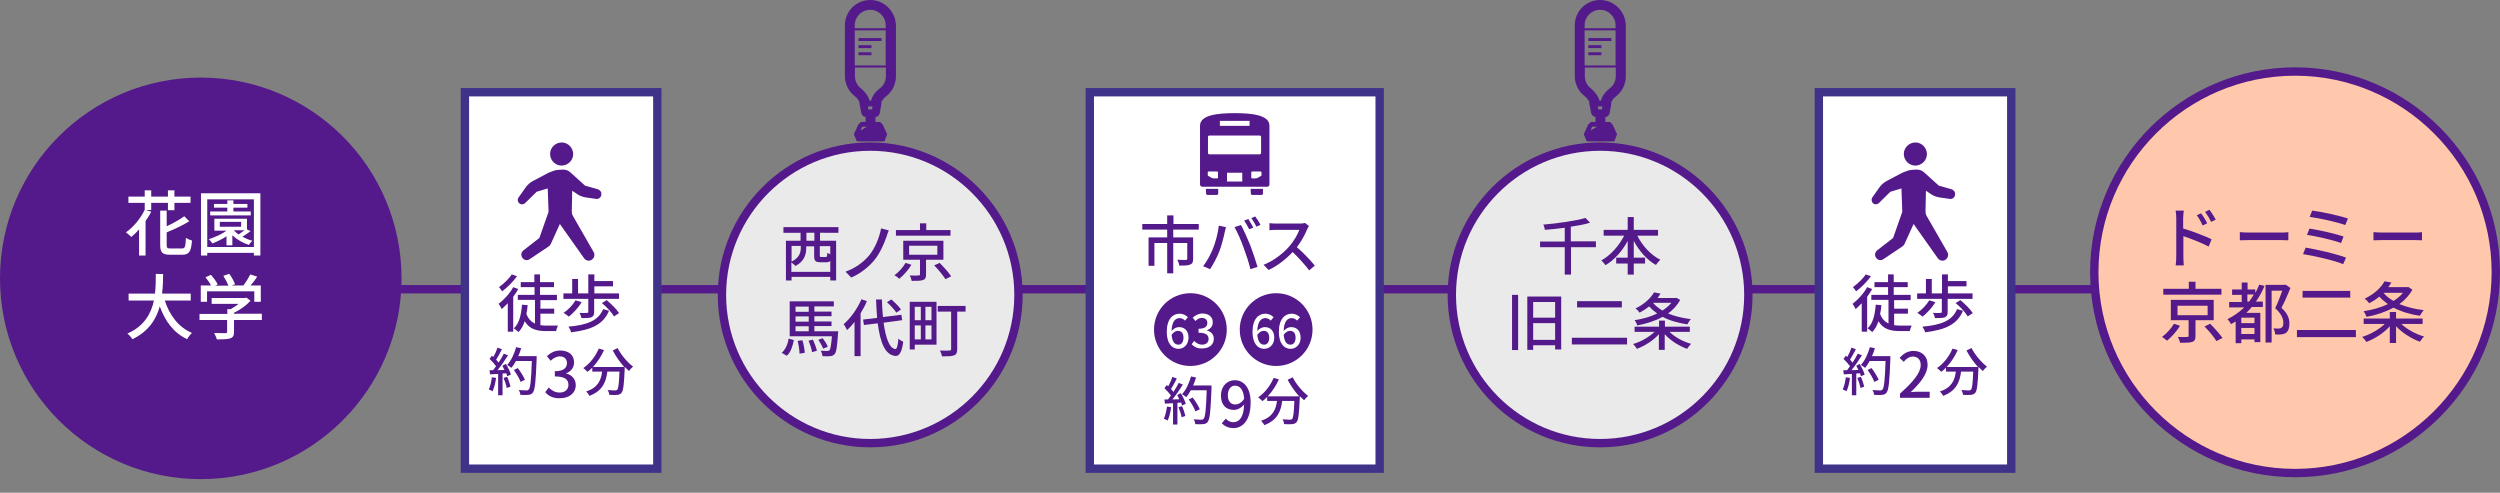 <?xml version="1.0" encoding="utf-8"?>
<!-- Generator: Adobe Illustrator 27.9.0, SVG Export Plug-In . SVG Version: 6.00 Build 0)  -->
<svg version="1.1" id="レイヤー_1" xmlns="http://www.w3.org/2000/svg" xmlns:xlink="http://www.w3.org/1999/xlink" x="0px"
	 y="0px" viewBox="0 0 1195.4 235.6" style="enable-background:new 0 0 1195.4 235.6;" xml:space="preserve">
<rect x="0" y="0" width="1195.4" height="235.6" fill="#808080" stroke="none"/>
<style type="text/css">
	.st0{fill:#54198A;}
	.st1{fill:#FFFFFF;}
	.st2{fill:#3F3389;}
	.st3{fill:#EAEAEA;}
	.st4{enable-background:new    ;}
	.st5{fill:#FFC8AC;}
</style>
<rect x="179.3" y="136.3" class="st0" width="851" height="4"/>
<g>
	<rect x="222.3" y="44.1" class="st1" width="92" height="180"/>
	<path class="st2" d="M316.3,226.1h-96v-184h96V226.1z M224.3,222.1h88v-176h-88V222.1z"/>
</g>
<circle class="st0" cx="96" cy="133.1" r="96"/>
<g>
	<circle class="st3" cx="416.1" cy="141" r="70.9"/>
	<path class="st0" d="M416.1,213.9c-40.2,0-72.9-32.7-72.9-72.9s32.7-72.9,72.9-72.9S489,100.8,489,141S456.3,213.9,416.1,213.9z
		 M416.1,72.1c-38,0-68.9,30.9-68.9,68.9c0,38,30.9,68.9,68.9,68.9S485,179,485,141C485,103,454.1,72.1,416.1,72.1z"/>
</g>
<g class="st4">
	<path class="st1" d="M72.3,100.4h-2.6l2.6,0.8c-0.7,1.5-1.7,3.1-2.7,4.5v16.5h-3.1v-12.5c-1.2,1.4-2.5,2.6-3.7,3.6
		c-0.6-0.6-1.9-1.7-2.6-2.2c3.6-2.5,7-6.6,9-10.8h0V97h-7.8v-3h7.8v-3h3.1v3h8v-3h3.1v3h7.7v3h-7.7v3.5h-3.1V97h-8V100.4z M87,118.8
		c1.5,0,1.7-0.8,1.9-5.1c0.7,0.5,2,1.1,2.9,1.3c-0.4,5.2-1.3,6.8-4.6,6.8h-5.9c-3.7,0-4.7-1.1-4.7-4.7v-16.4h3.1v7.5
		c3.2-1.5,6.4-3.3,8.4-4.8l2.4,2.4c-3,1.9-7.1,3.8-10.8,5.3v6c0,1.5,0.3,1.7,1.9,1.7H87z"/>
	<path class="st1" d="M124.5,92.4v29.8h-3.1v-1.3H99.1v1.3h-3V92.4H124.5z M121.4,118.1V95.3H99.1v22.8H121.4z M119.8,110.5
		c-1.2,1-2.7,1.9-3.9,2.7c1.5,0.8,3.1,1.5,4.8,1.9c-0.5,0.4-1.3,1.4-1.7,2c-2.9-0.9-5.8-2.6-7.9-4.6v4.8h-2.8v-4.3
		c-2.1,1.4-4.5,2.5-6.7,3.4c-0.4-0.5-1.2-1.6-1.8-2c3-1,6.2-2.4,8.5-4.1h-5.8v-5.7h15.6v5.1L119.8,110.5z M119.9,103h-19.4v-1.9h8.2
		v-1.8h-6.4v-1.8h6.4v-1.7h2.9v1.7h6.7v1.8h-6.7v1.8h8.3V103z M105.1,108.4h10.2v-2.3h-10.2V108.4z M111.8,110.1
		c0.6,0.7,1.4,1.4,2.3,2c0.9-0.6,1.9-1.3,2.8-2L111.8,110.1L111.8,110.1z"/>
</g>
<g class="st4">
	<path class="st1" d="M78.8,143.7c2.3,7.1,6.6,12.8,13,15.5c-0.8,0.7-1.8,2-2.3,3c-6.4-3-10.5-8.5-13.1-15.7
		c-1.7,6.2-5.4,12-13.1,15.7c-0.5-0.9-1.5-2-2.4-2.7c8.1-3.5,11.4-9.7,12.7-15.8H61.5v-3.3h12.6c0.4-3.4,0.4-6.7,0.4-9.4H78
		c0,2.8-0.1,6-0.5,9.4h13.7v3.3H78.8z"/>
	<path class="st1" d="M125.3,153h-13.4v5.7c0,1.7-0.4,2.6-1.8,3.1c-1.4,0.4-3.4,0.5-6.4,0.5c-0.2-0.9-0.9-2.2-1.3-3.1
		c2.4,0.1,4.8,0.1,5.4,0.1c0.7,0,0.8-0.2,0.8-0.7V153H95.4v-2.9h13.3v-2.3h1.6c1.3-0.7,2.7-1.6,3.8-2.5h-12.9v-2.8h15.9l0.7-0.2
		l2,1.5c-2,2.2-5,4.4-8,5.8v0.4h13.4V153z M99,144.3h-3v-7.8h4.9c-0.6-1.2-1.7-2.8-2.7-3.9l2.7-1.2c1.2,1.4,2.6,3.3,3.2,4.6
		l-1.2,0.6h6.3c-0.5-1.4-1.5-3.2-2.4-4.7l2.8-1c1.2,1.5,2.3,3.7,2.8,5l-1.7,0.6h5.7c1.2-1.6,2.5-3.7,3.3-5.3l3.3,1.1
		c-1,1.5-2.1,3-3.2,4.2h4.9v7.8h-3.1v-5H99V144.3z"/>
</g>
<g>
	<circle class="st5" cx="1097.4" cy="130.2" r="96"/>
	<path class="st0" d="M1097.4,228.2c-54,0-98-44-98-98c0-54,44-98,98-98s98,44,98,98C1195.4,184.2,1151.4,228.2,1097.4,228.2z
		 M1097.4,36.2c-51.8,0-94,42.2-94,94c0,51.8,42.2,94,94,94s94-42.2,94-94C1191.4,78.4,1149.2,36.2,1097.4,36.2z"/>
</g>
<g class="st4">
	<path class="st0" d="M1044,109.3c4.2,1.2,10.4,3.6,13.5,5.1l-1.4,3.5c-3.4-1.8-8.6-3.8-12.1-5l0,9.9c0,1,0.1,2.9,0.2,4.1h-3.9
		c0.2-1.1,0.3-2.9,0.3-4.1v-18.5c0-1-0.1-2.5-0.3-3.6h3.9c-0.1,1.1-0.3,2.4-0.3,3.6V109.3z M1053.2,107.8c-0.8-1.8-1.7-3.4-2.8-4.9
		l2.1-0.9c0.9,1.2,2.2,3.3,2.9,4.8L1053.2,107.8z M1057.3,106.1c-0.9-1.8-1.8-3.3-2.9-4.8l2.1-1c0.9,1.2,2.2,3.3,3,4.7L1057.3,106.1
		z"/>
</g>
<g class="st4">
	<path class="st0" d="M1071.1,111c0.9,0.1,2.7,0.2,4.3,0.2h15.6c1.4,0,2.5-0.1,3.2-0.2v3.9c-0.6,0-1.9-0.1-3.2-0.1h-15.7
		c-1.6,0-3.3,0.1-4.3,0.1V111z"/>
</g>
<g class="st4">
	<path class="st0" d="M1121.8,123.2l-1.4,3.1c-4.3-1.8-14-4-19.2-4.8l1.3-3.1C1107.9,119.3,1117.5,121.5,1121.8,123.2z
		 M1120.6,113.1l-1.2,3.1c-3.7-1.4-11.7-3.2-16.3-3.9l1.2-3C1108.7,110,1116.6,111.7,1120.6,113.1z M1122.7,104.5l-1.3,3.1
		c-3.8-1.4-12.5-3.3-17-3.9l1.2-3C1109.8,101.2,1118.7,103.1,1122.7,104.5z"/>
</g>
<g class="st4">
	<path class="st0" d="M1135,111c0.9,0.1,2.7,0.2,4.3,0.2h15.6c1.4,0,2.5-0.1,3.2-0.2v3.9c-0.6,0-1.9-0.1-3.2-0.1h-15.7
		c-1.6,0-3.3,0.1-4.3,0.1V111z"/>
</g>
<g class="st4">
	<path class="st0" d="M1042.4,155.8c-1.5,2.5-4,5.3-6.2,7.1c-0.6-0.6-1.7-1.3-2.4-1.8c2.2-1.6,4.5-4.2,5.7-6.3L1042.4,155.8z
		 M1062.2,140.9h-27.8v-2.8h12.2v-3.4h3.2v3.4h12.4V140.9z M1049.8,153.2v7.5c0,1.6-0.4,2.4-1.6,2.8c-1.2,0.4-3.1,0.4-5.8,0.4
		c-0.1-0.8-0.6-2-1-2.8c1.9,0.1,3.9,0.1,4.4,0c0.6,0,0.7-0.1,0.7-0.5v-7.5h-8.5v-9.7h20.5v9.7H1049.8z M1041.2,150.7h14.4v-4.5
		h-14.4V150.7z M1056.8,154.8c2,2,4.6,4.9,5.9,6.8l-2.9,1.5c-1.1-1.9-3.6-4.9-5.7-7L1056.8,154.8z"/>
	<path class="st0" d="M1082.8,136.7c-1.1,2.7-2.5,5.2-4.1,7.5h3.3v2.6h-5.3c-0.8,1-1.7,1.9-2.6,2.8h6.7v14h-2.8v-1.3h-6.3v1.8h-2.7
		v-10.4c-0.7,0.4-1.4,0.9-2.2,1.3c-0.3-0.6-1.2-1.9-1.7-2.4c2.9-1.4,5.7-3.4,8-5.6h-7.2v-2.6h6v-3.4h-4.6v-2.6h4.6v-3.3h2.8v3.3h3.7
		v1.7c0.7-1.2,1.3-2.6,1.9-4L1082.8,136.7z M1078,151.9h-6.3v2.6h6.3V151.9z M1078,159.7v-2.9h-6.3v2.9H1078z M1075.4,144.2
		c0.9-1.1,1.6-2.2,2.3-3.4h-3.1v3.4H1075.4z M1095.2,137.7c-1.2,3-2.8,6.7-4.3,9.5c3.1,2.8,3.8,5.3,3.8,7.5c0,2.1-0.5,3.7-1.7,4.5
		c-0.6,0.4-1.3,0.6-2.2,0.7c-0.8,0.1-1.9,0.1-2.9,0c0-0.8-0.4-2.1-0.8-2.9c0.9,0.1,1.8,0.1,2.4,0.1c0.5,0,1.1-0.1,1.4-0.4
		c0.7-0.4,0.9-1.2,0.9-2.4c0-1.9-0.9-4.3-3.9-6.9c1.2-2.5,2.5-5.8,3.4-8.4h-5.1v24.8h-2.9v-27.6h9.2l0.4-0.1L1095.2,137.7z"/>
	<path class="st0" d="M1126.5,157.8v3.4h-28.2v-3.4H1126.5z M1123.8,139.1v3.2h-22.8v-3.2H1123.8z"/>
	<path class="st0" d="M1148.2,154.9c2.8,2.6,6.9,4.9,10.9,6c-0.7,0.6-1.5,1.8-2,2.5c-4.1-1.5-8.4-4.2-11.4-7.4v8h-3v-8
		c-2.9,3.3-7.2,6-11.2,7.5c-0.4-0.7-1.3-1.8-2-2.4c3.9-1.2,8.1-3.6,10.8-6.2h-10.1v-2.6h12.5v-3.1h3v3.1h12.7v2.6H1148.2z
		 M1153.5,138.5c-1.5,2.8-3.6,5-6.2,6.9c3.4,1.4,7.3,2.4,11.6,2.9c-0.6,0.7-1.4,1.9-1.8,2.7c-4.7-0.7-9-2-12.6-3.9
		c-3.9,2.1-8.4,3.6-12.9,4.4c-0.3-0.8-0.9-2-1.4-2.7c4-0.6,8.1-1.7,11.6-3.4c-1.5-1.1-2.9-2.2-4.1-3.6c-1.4,1.2-3,2.3-4.9,3.2
		c-0.4-0.7-1.4-1.7-2.1-2.2c4.7-2.2,7.9-5.4,9.5-8.3l3.3,0.6c-0.5,0.7-1,1.5-1.5,2.2h9l0.5-0.1L1153.5,138.5z M1139.7,140
		c1.2,1.5,2.8,2.8,4.8,3.9c1.8-1.2,3.3-2.4,4.5-3.9L1139.7,140L1139.7,140z"/>
</g>
<g class="st4">
	<path class="st0" d="M247.8,138.2c-0.7,1.3-1.5,2.5-2.4,3.7v16.7h-2.6v-13.6c-1,1-2,2-2.9,2.8c-0.3-0.6-1-2-1.5-2.5
		c2.6-2,5.4-5,7-8L247.8,138.2z M247.2,132.1c-1.8,2.5-4.6,5.4-7.1,7.2c-0.4-0.6-1-1.5-1.5-2c2.2-1.6,4.8-4,6.1-6.1L247.2,132.1z
		 M258.5,155.5c0.9,0.1,1.9,0.2,2.8,0.2c0.8,0,4.3,0,5.5,0c-0.4,0.7-0.8,1.9-0.9,2.6h-4.8c-4.5,0-7.9-0.9-10.2-4.7
		c-0.7,2.1-1.6,3.8-3,5.2c-0.4-0.5-1.6-1.4-2.2-1.8c2.6-2.4,3.5-6.4,3.9-11.3l2.7,0.2c-0.1,1.5-0.3,2.9-0.6,4.2
		c0.9,2.4,2.3,3.8,4.1,4.6v-11.3h-8.2V141h8v-3.7H249v-2.4h6.5v-3.7h2.7v3.7h6.7v2.4h-6.7v3.7h8.1v2.5h-7.9v4.1h6.6v2.4h-6.6V155.5z
		"/>
	<path class="st0" d="M281.3,142.9h-11.9v-2.6h4.2v-6.9h2.8v6.9h4.9v-9.1h2.9v3.2h8.9v2.5h-8.9v3.4h11.8v2.6h-11.9v6.3
		c0,1.3-0.3,2-1.3,2.5c-1,0.4-2.5,0.4-4.8,0.4c-0.1-0.8-0.5-1.8-0.9-2.5c1.6,0.1,3.2,0.1,3.6,0c0.4,0,0.6-0.1,0.6-0.4V142.9z
		 M278.1,144.5c-1.5,2.6-4,5.2-6.1,6.9c-0.6-0.5-1.8-1.4-2.5-1.8c2.2-1.5,4.4-3.8,5.7-6L278.1,144.5z M291.2,148.6
		c-2.7,6.6-8.5,9.1-18.1,10.3c-0.2-0.9-0.8-2-1.3-2.7c8.9-0.8,14.3-2.8,16.6-8.4L291.2,148.6z M290.1,143.5c2.1,1.8,4.8,4.4,5.9,6.2
		l-2.4,1.6c-1.1-1.9-3.6-4.6-5.8-6.4L290.1,143.5z"/>
</g>
<g class="st4">
	<path class="st0" d="M237.2,180.7c-0.3,2.3-0.9,4.8-1.7,6.4c-0.4-0.3-1.3-0.7-1.8-0.9c0.8-1.5,1.2-3.7,1.5-5.8L237.2,180.7z
		 M241.9,174c1,1.6,2,3.7,2.4,5.1l-1.8,0.8c-0.1-0.4-0.2-0.9-0.4-1.4l-1.8,0.1V189h-2.1v-10.2c-1.4,0.1-2.7,0.1-3.9,0.2l-0.2-2
		l1.7,0c0.5-0.6,0.9-1.2,1.4-1.9c-0.8-1.1-2-2.4-3.1-3.5l1.1-1.5c0.2,0.2,0.4,0.4,0.7,0.6c0.8-1.4,1.6-3.2,2-4.5l2.1,0.8
		c-0.9,1.7-1.9,3.7-2.8,5c0.5,0.5,0.9,1,1.2,1.4c1-1.5,1.9-3,2.5-4.3l2,0.8c-1.4,2.3-3.3,5-5,7.1l3.3-0.1c-0.3-0.7-0.7-1.4-1-2
		L241.9,174z M242.5,180.2c0.7,1.5,1.3,3.4,1.6,4.7l-1.8,0.6c-0.2-1.3-0.9-3.3-1.5-4.8L242.5,180.2z M256.6,171.5
		c-0.4,11-0.8,14.9-1.8,16.2c-0.6,0.8-1.2,1-2.2,1.1c-0.8,0.1-2.4,0.1-3.8,0c0-0.7-0.3-1.7-0.8-2.3c1.6,0.1,3.1,0.2,3.7,0.2
		c0.5,0,0.8-0.1,1.1-0.4c0.8-0.8,1.2-4.5,1.5-13.7h-7.6c-0.7,1.3-1.4,2.4-2.2,3.3c-0.4-0.4-1.5-1.1-2-1.4c1.9-2,3.4-5.3,4.3-8.5
		l2.4,0.5c-0.4,1.3-0.8,2.6-1.4,3.8h8.8V171.5z M248.9,182.6c-0.5-1.5-1.9-3.9-3.2-5.7l1.9-0.9c1.3,1.7,2.8,4.1,3.4,5.6L248.9,182.6
		z"/>
</g>
<g class="st4">
	<path class="st0" d="M260.7,187.5l1.7-2.2c1.3,1.3,2.9,2.4,5.2,2.4c2.5,0,4.2-1.4,4.2-3.7c0-2.5-1.6-4-6.5-4v-2.5
		c4.3,0,5.8-1.7,5.8-3.9c0-1.9-1.3-3.2-3.4-3.2c-1.7,0-3.1,0.9-4.4,2.1l-1.8-2.2c1.7-1.6,3.8-2.7,6.3-2.7c4,0,6.7,2,6.7,5.7
		c0,2.5-1.5,4.3-3.8,5.2v0.1c2.6,0.6,4.6,2.6,4.6,5.5c0,4-3.3,6.3-7.4,6.3C264.4,190.6,262.1,189.2,260.7,187.5z"/>
</g>
<g class="st4">
	<path class="st0" d="M295.3,166.4c1.6,3.2,4.7,6.9,7.4,8.9c-0.6,0.5-1.5,1.4-1.9,2.1c-0.7-0.6-1.4-1.3-2.1-2c0,0.2,0,0.8,0,1
		c-0.3,7.6-0.7,10.5-1.5,11.4c-0.6,0.7-1.1,0.9-2,1c-0.8,0.1-2.4,0.1-3.9,0c0-0.7-0.3-1.7-0.8-2.3c1.5,0.1,2.9,0.2,3.5,0.2
		c0.5,0,0.8-0.1,1.1-0.3c0.6-0.6,0.9-2.9,1.1-8.7h-5.8c-0.6,4.8-2.2,9.2-8.6,11.6c-0.2-0.6-1-1.6-1.5-2.1c5.7-1.9,7.1-5.5,7.6-9.5
		h-4.7v-1.9c-0.7,0.8-1.5,1.4-2.3,2c-0.4-0.5-1.4-1.4-2-1.8c3.1-2.1,5.8-5.5,7.4-9.3l2.5,0.7c-1.3,3-3.2,5.8-5.3,8.1h15
		c-2.1-2.3-4.1-5.2-5.5-7.9L295.3,166.4z"/>
</g>
<g class="st4">
	<path class="st0" d="M392.1,111.3v3.8h7.7v19H397v-1.7h-18.5v1.7h-2.7v-19h7v-3.8h-8.2v-2.7h26.3v2.7H392.1z M397,129.9v-5.1
		c-0.5,0.4-1,0.6-1.9,0.6h-2.8c-2.5,0-3-0.7-3-3.2v-4.4h-3.8v1c0,2.8-0.9,6.2-5.2,8.4c-0.3-0.5-1.3-1.3-1.9-1.7v4.5H397z
		 M378.5,117.7v7.4c3.8-1.9,4.4-4.4,4.4-6.6v-0.9H378.5z M389.4,111.3h-3.8v3.8h3.8V111.3z M397,117.7h-5v4.4c0,0.7,0.1,0.8,0.8,0.8
		h2c0.6,0,0.7-0.2,0.8-2c0.3,0.2,0.9,0.5,1.4,0.7V117.7z"/>
	<path class="st0" d="M423.9,113.2c-1.2,3.4-3.1,7.8-5.6,10.9c-2.6,3.3-6.9,6.8-11.3,8.6l-2.7-2.8c4.6-1.6,8.7-4.6,11.4-7.9
		c2.8-3.5,4.8-8.5,5.6-12.8l3.7,1C424.5,111.2,424.2,112.3,423.9,113.2z"/>
	<path class="st0" d="M435.8,126.6c-1.4,2.4-3.7,5-5.8,6.7c-0.6-0.6-1.6-1.3-2.3-1.7c2.1-1.5,4.2-3.9,5.3-5.9L435.8,126.6z
		 M454.4,112.7h-26V110h11.5v-3.2h3v3.2h11.6V112.7z M442.8,124.2v7c0,1.5-0.3,2.3-1.5,2.7c-1.1,0.4-2.9,0.4-5.4,0.4
		c-0.1-0.8-0.5-1.9-0.9-2.6c1.8,0.1,3.7,0.1,4.2,0c0.5,0,0.7-0.1,0.7-0.5v-7h-8v-9.1h19.2v9.1H442.8z M434.7,121.8h13.5v-4.3h-13.5
		V121.8z M449.3,125.7c1.9,1.9,4.3,4.6,5.5,6.4l-2.7,1.4c-1.1-1.7-3.4-4.6-5.4-6.6L449.3,125.7z"/>
</g>
<g class="st4">
	<path class="st0" d="M373.8,168.7c1.8-1.6,2.9-4.2,3.3-6.8l2.5,0.7c-0.6,2.8-1.4,5.8-3.4,7.5L373.8,168.7z M400.8,158.4
		c0,0,0,0.8-0.1,1.2c-0.4,6.2-0.8,8.8-1.6,9.7c-0.5,0.6-1.2,0.9-2,1c-0.8,0.1-2.2,0.1-3.8,0c-0.1-0.8-0.4-1.8-0.8-2.6
		c1.4,0.1,2.6,0.1,3.1,0.1c0.5,0,0.8-0.1,1-0.3c0.5-0.5,0.8-2.3,1.2-6.7h-20.2v-16.7h21.1v2.4h-9.3v2.5h8.2v2.2h-8.2v2.5h8.2v2.2
		h-8.2v2.5H400.8z M380.4,146.6v2.5h6.3v-2.5H380.4z M386.7,151.3h-6.3v2.5h6.3V151.3z M380.4,158.4h6.3V156h-6.3V158.4z
		 M383.7,162.7c0.6,1.9,1,4.3,1.1,6l-2.5,0.4c0-1.6-0.4-4.1-0.9-6.1L383.7,162.7z M388.7,162.4c0.8,1.7,1.6,3.9,1.9,5.3l-2.3,0.7
		c-0.2-1.4-0.9-3.7-1.7-5.5L388.7,162.4z M393.6,166.7c-0.4-1.1-1.4-2.9-2.3-4.2l2-0.8c1,1.2,2.1,2.9,2.5,4.1L393.6,166.7z"/>
	<path class="st0" d="M414.5,144c-0.8,2-1.9,4-3,5.8v20.5h-2.9v-16.4c-1.1,1.5-2.3,2.8-3.6,3.9c-0.3-0.7-1.1-2.2-1.6-2.8
		c3.3-2.8,6.5-7.3,8.5-11.9L414.5,144z M422.5,154.3c1,7.3,2.8,12.3,5.6,12.6c0.8,0,1.2-1.6,1.5-5c0.5,0.6,1.8,1.3,2.3,1.5
		c-0.7,5.4-2.1,6.9-3.7,6.8c-5-0.4-7.3-6.4-8.5-15.6l-6.6,0.8l-0.4-2.6l6.7-0.8c-0.2-2.7-0.4-5.7-0.5-8.8h2.8c0.1,3,0.2,5.8,0.5,8.4
		l8.8-1.1l0.4,2.6L422.5,154.3z M428.6,149.5c-0.9-1.4-2.8-3.5-4.5-5l2.1-1.3c1.7,1.4,3.7,3.4,4.6,4.8L428.6,149.5z"/>
	<path class="st0" d="M447.8,164.8h-10.4v2.3H435v-22.8h12.8V164.8z M437.4,146.7v6.4h2.9v-6.4H437.4z M437.4,162.3h2.9v-6.7h-2.9
		V162.3z M445.4,146.7h-2.9v6.4h2.9V146.7z M445.4,162.3v-6.7h-2.9v6.7H445.4z M461.7,149h-4v18c0,1.6-0.4,2.5-1.5,2.9
		c-1.2,0.5-3,0.5-5.8,0.5c-0.1-0.8-0.5-2-1-2.8c2,0.1,4,0.1,4.6,0c0.6,0,0.8-0.2,0.8-0.7V149h-6.4v-2.7h13.3V149z"/>
</g>
<g>
	<path class="st0" d="M248.4,97.3L248.4,97.3c0.8,0.6,1.9,0.5,2.6-0.1l5.6-5.5l5.3-1.6l0.4,11.2l-4.4,12.5l-7.6,5.9
		c-0.5,0.4-0.9,1-1,1.7s0.1,1.4,0.5,1.9l0.1,0.1c0.8,1.1,2.3,1.3,3.4,0.5l8.8-5.9c0.5-0.3,0.9-0.7,1.2-1.2l4.4-9.7l11.6,16.4
		c0.8,1.1,2.3,1.5,3.5,0.8l0.1-0.1c1.2-0.7,1.7-2.3,1-3.6L273.8,103c-0.3-0.6-0.4-1.1-0.4-1.9l0.2-9.9l3,2c1.1,0.6,2.3,1,3.5,1.2
		l4.9,0.7c1.2,0.2,2.3-0.6,2.5-1.8v-0.1c0.3-1.2-0.5-2.3-1.6-2.7l-6.1-1.7l-7.1-6.4c-0.9-0.9-2.2-1.3-3.5-1.3l-2.1,0.1
		c-1.8,0.1-3,0.7-4.8,1.4l-7.4,3.9c-1.3,0.7-2.5,1.7-3.4,2.9l-3.6,5.1C247.3,95.4,247.5,96.6,248.4,97.3z"/>
	<path class="st0" d="M274,72.8c-0.5-3-3.3-5.1-6.3-4.6s-5.1,3.3-4.6,6.3s3.3,5.1,6.3,4.6C272.4,78.6,274.5,75.8,274,72.8z"/>
</g>
<g>
	<rect x="869.7" y="44.1" class="st1" width="92" height="180"/>
	<path class="st2" d="M963.7,226.1h-96v-184h96V226.1z M871.7,222.1h88v-176h-88V222.1z"/>
</g>
<g class="st4">
	<path class="st0" d="M895.2,138.2c-0.7,1.3-1.5,2.5-2.4,3.7v16.7h-2.6v-13.6c-1,1-2,2-2.9,2.8c-0.3-0.6-1-2-1.5-2.5
		c2.6-2,5.4-5,7-8L895.2,138.2z M894.6,132.1c-1.8,2.5-4.6,5.4-7.1,7.2c-0.4-0.6-1-1.5-1.5-2c2.2-1.6,4.8-4,6.1-6.1L894.6,132.1z
		 M905.8,155.5c0.9,0.1,1.9,0.2,2.8,0.2c0.8,0,4.3,0,5.5,0c-0.4,0.7-0.8,1.9-0.9,2.6h-4.8c-4.5,0-7.9-0.9-10.2-4.7
		c-0.7,2.1-1.6,3.8-3,5.2c-0.4-0.5-1.6-1.4-2.2-1.8c2.6-2.4,3.5-6.4,3.9-11.3l2.7,0.2c-0.1,1.5-0.3,2.9-0.6,4.2
		c0.9,2.4,2.3,3.8,4,4.6v-11.3h-8.2V141h8v-3.7h-6.5v-2.4h6.5v-3.7h2.7v3.7h6.7v2.4h-6.7v3.7h8.1v2.5h-7.9v4.1h6.6v2.4h-6.6V155.5z"
		/>
	<path class="st0" d="M928.6,142.9h-11.9v-2.6h4.2v-6.9h2.8v6.9h4.9v-9.1h2.8v3.2h8.9v2.5h-8.9v3.4h11.8v2.6h-11.9v6.3
		c0,1.3-0.3,2-1.3,2.5c-1,0.4-2.5,0.4-4.8,0.4c-0.1-0.8-0.5-1.8-0.9-2.5c1.6,0.1,3.2,0.1,3.6,0c0.5,0,0.6-0.1,0.6-0.4V142.9z
		 M925.4,144.5c-1.5,2.6-4,5.2-6.1,6.9c-0.6-0.5-1.8-1.4-2.5-1.8c2.2-1.5,4.4-3.8,5.7-6L925.4,144.5z M938.6,148.6
		c-2.7,6.6-8.5,9.1-18.1,10.3c-0.2-0.9-0.8-2-1.3-2.7c8.9-0.8,14.3-2.8,16.6-8.4L938.6,148.6z M937.4,143.5c2.1,1.8,4.8,4.4,5.9,6.2
		l-2.4,1.6c-1.1-1.9-3.6-4.6-5.8-6.4L937.4,143.5z"/>
</g>
<g class="st4">
	<path class="st0" d="M884.6,180.7c-0.3,2.3-0.9,4.8-1.7,6.4c-0.4-0.3-1.3-0.7-1.8-0.9c0.8-1.5,1.2-3.7,1.5-5.8L884.6,180.7z
		 M889.2,174c1,1.6,2,3.7,2.4,5.1l-1.8,0.8c-0.1-0.4-0.2-0.9-0.4-1.4l-1.8,0.1V189h-2.1v-10.2c-1.4,0.1-2.8,0.1-3.9,0.2l-0.2-2
		l1.8,0c0.5-0.6,0.9-1.2,1.4-1.9c-0.8-1.1-2-2.4-3.1-3.5l1.1-1.5c0.2,0.2,0.5,0.4,0.7,0.6c0.8-1.4,1.6-3.2,2-4.5l2.1,0.8
		c-0.9,1.7-2,3.7-2.8,5c0.5,0.5,0.9,1,1.2,1.4c1-1.5,1.9-3,2.5-4.3l2,0.8c-1.4,2.3-3.3,5-5,7.1l3.3-0.1c-0.3-0.7-0.7-1.4-1-2
		L889.2,174z M889.8,180.2c0.7,1.5,1.3,3.4,1.6,4.7l-1.8,0.6c-0.2-1.3-0.9-3.3-1.5-4.8L889.8,180.2z M903.9,171.5
		c-0.4,11-0.8,14.9-1.8,16.2c-0.6,0.8-1.2,1-2.2,1.1c-0.8,0.1-2.4,0.1-3.8,0c0-0.7-0.3-1.7-0.8-2.3c1.6,0.1,3.1,0.2,3.7,0.2
		c0.5,0,0.8-0.1,1.1-0.4c0.8-0.8,1.2-4.5,1.5-13.7H894c-0.7,1.3-1.4,2.4-2.2,3.3c-0.4-0.4-1.5-1.1-2-1.4c1.9-2,3.4-5.3,4.3-8.5
		l2.4,0.5c-0.4,1.3-0.8,2.6-1.4,3.8h8.8V171.5z M896.2,182.6c-0.5-1.5-1.9-3.9-3.2-5.7l1.9-0.9c1.3,1.7,2.8,4.1,3.4,5.6L896.2,182.6
		z"/>
</g>
<g class="st4">
	<path class="st0" d="M908.5,188.2c6.5-5.8,9.9-10,9.9-13.7c0-2.4-1.3-4-3.8-4c-1.7,0-3.2,1.1-4.3,2.5l-2-1.9c1.9-2,3.8-3.3,6.7-3.3
		c4,0,6.7,2.6,6.7,6.6c0,4.3-3.4,8.7-8.1,13.1c1.1-0.1,2.5-0.2,3.6-0.2h5.5v2.9h-14.2V188.2z"/>
</g>
<g class="st4">
	<path class="st0" d="M942.7,166.4c1.6,3.2,4.7,6.9,7.4,8.9c-0.6,0.5-1.5,1.4-2,2.1c-0.7-0.6-1.4-1.3-2.1-2c0,0.2,0,0.8,0,1
		c-0.3,7.6-0.7,10.5-1.5,11.4c-0.6,0.7-1.2,0.9-2,1c-0.8,0.1-2.4,0.1-3.9,0c0-0.7-0.3-1.7-0.8-2.3c1.5,0.1,2.9,0.2,3.5,0.2
		c0.5,0,0.8-0.1,1.1-0.3c0.6-0.6,0.9-2.9,1.1-8.7h-5.8c-0.6,4.8-2.2,9.2-8.6,11.6c-0.2-0.6-1-1.6-1.5-2.1c5.7-1.9,7.1-5.5,7.6-9.5
		h-4.7v-1.9c-0.7,0.8-1.5,1.4-2.3,2c-0.4-0.5-1.4-1.4-2-1.8c3.1-2.1,5.8-5.5,7.4-9.3l2.5,0.7c-1.3,3-3.2,5.8-5.3,8.1h15
		c-2.1-2.3-4.1-5.2-5.5-7.9L942.7,166.4z"/>
</g>
<g>
	<path class="st0" d="M895.7,97.3L895.7,97.3c0.8,0.6,1.9,0.5,2.6-0.1l5.6-5.5l5.3-1.6l0.4,11.2l-4.4,12.5l-7.6,5.9
		c-0.5,0.4-0.9,1-1,1.7s0.1,1.4,0.5,1.9l0.1,0.1c0.8,1.1,2.3,1.3,3.4,0.5l8.8-5.9c0.5-0.3,0.9-0.7,1.2-1.2l4.4-9.7l11.6,16.4
		c0.8,1.1,2.3,1.5,3.5,0.8l0.1-0.1c1.2-0.7,1.7-2.3,1-3.6L921.1,103c-0.3-0.6-0.4-1.1-0.4-1.9l0.2-9.9l3,2c1.1,0.6,2.3,1,3.5,1.2
		l4.9,0.7c1.2,0.2,2.3-0.6,2.5-1.8v-0.1c0.3-1.2-0.5-2.3-1.6-2.7l-6.1-1.7l-7.1-6.4c-0.9-0.9-2.2-1.3-3.5-1.3l-2.1,0.1
		c-1.8,0.1-3,0.7-4.8,1.4l-7.4,3.9c-1.3,0.7-2.5,1.7-3.4,2.9l-3.6,5.1C894.7,95.4,894.9,96.6,895.7,97.3z"/>
	<path class="st0" d="M921.3,72.8c-0.5-3-3.3-5.1-6.3-4.6s-5.1,3.3-4.6,6.3s3.3,5.1,6.3,4.6C919.7,78.6,921.8,75.8,921.3,72.8z"/>
</g>
<g>
	<rect x="521.1" y="44.1" class="st1" width="138.6" height="180"/>
	<path class="st2" d="M661.7,226.1H519.1v-184h142.6V226.1z M523.1,222.1h134.6v-176H523.1V222.1z"/>
</g>
<g class="st4">
	<path class="st0" d="M561,109.8v3.7h9.5v10.3c0,1.5-0.3,2.3-1.4,2.7c-1.1,0.5-2.8,0.5-5.2,0.5c-0.1-0.8-0.5-2-1-2.8
		c1.8,0.1,3.6,0.1,4.1,0.1c0.5,0,0.7-0.2,0.7-0.6v-7.5H561v14.5h-2.9v-14.5h-6.1v10.9h-2.8v-13.6h8.9v-3.7h-11.9v-2.7h11.9V103h3
		v4.1h12.1v2.7H561z"/>
	<path class="st0" d="M582.8,107.9l3.4,0.7c-0.2,0.8-0.5,1.9-0.6,2.5c-0.4,2-1.5,6.3-2.6,9.2c-1.1,2.8-2.8,6-4.4,8.4l-3.3-1.4
		c1.9-2.5,3.6-5.7,4.6-8.2C581.2,116,582.4,111.5,582.8,107.9z M590.3,108.6l3.1-1c1.2,2.2,3.2,6.6,4.4,9.6
		c1.1,2.9,2.7,7.6,3.5,10.4l-3.4,1.1c-0.8-3.3-2.1-7.2-3.3-10.4C593.5,115.1,591.6,110.9,590.3,108.6z M599.3,108.8l-2,0.8
		c-0.6-1.2-1.6-3-2.4-4.1l2-0.8C597.6,105.8,598.7,107.7,599.3,108.8z M602.7,107.5l-1.9,0.9c-0.7-1.3-1.6-3-2.5-4.1l1.9-0.8
		C601,104.6,602.2,106.4,602.7,107.5z"/>
	<path class="st0" d="M625.9,108.1c-0.2,0.3-0.7,1-0.9,1.6c-1,2.5-2.8,5.8-4.9,8.5c3.1,2.6,6.7,6.5,8.6,8.8l-2.7,2.3
		c-2-2.7-5-6-7.9-8.8c-3.2,3.4-7.2,6.6-11.5,8.6l-2.4-2.5c4.9-1.9,9.4-5.5,12.3-8.8c2-2.3,4-5.6,4.8-7.9h-11c-1.2,0-2.8,0.1-3.3,0.2
		v-3.4c0.6,0.1,2.3,0.2,3.3,0.2h11.1c1.1,0,2.1-0.1,2.6-0.3L625.9,108.1z"/>
</g>
<g class="st4">
	<path class="st0" d="M560,194.7c-0.3,2.3-0.9,4.8-1.7,6.4c-0.4-0.3-1.3-0.7-1.8-0.9c0.8-1.5,1.2-3.7,1.5-5.8L560,194.7z M564.6,188
		c1,1.6,2,3.7,2.4,5.1l-1.8,0.8c-0.1-0.4-0.2-0.9-0.4-1.4l-1.8,0.1V203h-2.1v-10.2c-1.4,0.1-2.7,0.1-3.9,0.2l-0.2-2l1.7,0
		c0.5-0.6,0.9-1.2,1.4-1.9c-0.8-1.1-2-2.4-3.1-3.5l1.1-1.5c0.2,0.2,0.4,0.4,0.7,0.6c0.8-1.4,1.6-3.2,2-4.5l2.1,0.8
		c-0.9,1.7-1.9,3.7-2.8,5c0.5,0.5,0.9,1,1.2,1.4c1-1.5,1.9-3,2.5-4.3l2,0.8c-1.4,2.3-3.3,5-5,7.1l3.3-0.1c-0.3-0.7-0.7-1.4-1-2
		L564.6,188z M565.2,194.2c0.7,1.5,1.3,3.4,1.6,4.7l-1.8,0.6c-0.2-1.3-0.9-3.3-1.5-4.8L565.2,194.2z M579.3,185.5
		c-0.4,11-0.8,14.9-1.8,16.2c-0.6,0.8-1.2,1-2.2,1.1c-0.8,0.1-2.4,0.1-3.8,0c0-0.7-0.3-1.7-0.8-2.3c1.6,0.1,3.1,0.2,3.7,0.2
		c0.5,0,0.8-0.1,1.1-0.4c0.8-0.8,1.2-4.5,1.5-13.7h-7.6c-0.7,1.3-1.4,2.4-2.2,3.3c-0.4-0.4-1.5-1.1-2-1.4c1.9-2,3.4-5.3,4.3-8.5
		l2.4,0.5c-0.4,1.3-0.8,2.6-1.4,3.8h8.8V185.5z M571.6,196.7c-0.5-1.5-1.9-3.9-3.2-5.7l1.9-0.9c1.3,1.7,2.8,4.1,3.4,5.6L571.6,196.7
		z"/>
</g>
<g class="st4">
	<path class="st0" d="M586.1,200.2c0.9,1,2.2,1.7,3.6,1.7c2.7,0,5-2.2,5.2-8.5c-1.3,1.6-3.2,2.6-4.9,2.6c-3.7,0-6.2-2.3-6.2-6.9
		c0-4.4,3-7.3,6.6-7.3c4.2,0,7.6,3.4,7.6,10.7c0,8.7-4,12.2-8.2,12.2c-2.5,0-4.3-1-5.6-2.3L586.1,200.2z M594.9,190.7
		c-0.3-4.4-2-6.3-4.4-6.3c-1.9,0-3.4,1.7-3.4,4.6c0,2.8,1.3,4.4,3.6,4.4C592,193.4,593.6,192.7,594.9,190.7z"/>
</g>
<g class="st4">
	<path class="st0" d="M618.1,180.4c1.6,3.2,4.7,6.9,7.4,8.9c-0.6,0.5-1.5,1.4-1.9,2.1c-0.7-0.6-1.4-1.3-2.1-2c0,0.2,0,0.8,0,1
		c-0.3,7.6-0.7,10.5-1.5,11.4c-0.6,0.7-1.2,0.9-2.1,1c-0.8,0.1-2.4,0.1-3.9,0c0-0.7-0.3-1.7-0.8-2.3c1.5,0.1,2.9,0.2,3.5,0.2
		c0.5,0,0.8-0.1,1.1-0.3c0.6-0.6,0.9-2.9,1.1-8.7h-5.8c-0.6,4.8-2.2,9.2-8.6,11.6c-0.2-0.6-1-1.6-1.5-2.1c5.7-1.9,7.1-5.5,7.6-9.5
		h-4.7v-1.9c-0.7,0.8-1.5,1.4-2.3,2c-0.4-0.5-1.4-1.4-2-1.8c3.1-2.1,5.8-5.5,7.4-9.3l2.5,0.7c-1.3,3-3.2,5.8-5.3,8.1h15
		c-2.1-2.3-4.1-5.2-5.5-7.9L618.1,180.4z"/>
</g>
<g>
	<polygon class="st0" points="421.5,18.2 410.5,18.2 410.5,18.2 410.5,18.2 410.5,18.2 410.5,19.6 421.5,19.6 	"/>
	<polygon class="st0" points="416.7,21.6 410.5,21.6 410.5,21.6 410.5,21.6 410.5,21.6 410.5,23 416.7,23 	"/>
	<polygon class="st0" points="416.7,25 410.5,25 410.5,25 410.5,25 410.5,25 410.5,26.4 416.7,26.4 	"/>
	<path class="st0" d="M416.1,0C409.4,0,404,5.4,404,12.1v24.3c0,3.7,1.7,7.2,4.6,9.5c1.1,0.8,1.9,1.9,2.4,3c-0.1,0.3-0.1,0.6,0,0.9
		l0.8,4.1c0.2,1.1,1,1.9,2.1,2v2.4h-2.2l-1.3,1.3l-2.1,4.6l1.4,3.4h13.2l1.3-3.4l-2.1-4.6l-1.3-1.3h-2.2V56c1-0.1,1.9-0.9,2.1-2
		l0.7-4.1c0.1-0.3,0-0.6,0-0.9c0.5-1.2,1.3-2.2,2.4-3c2.9-2.3,4.6-5.8,4.6-9.5V12.1C428.2,5.4,422.8,0,416.1,0z M417.2,50.9
		l-0.2,1.3l-0.1,0.1h-1.6l-0.1-0.1l-0.2-1.3h2H417.2z M416.5,48.1h-0.7c-0.7-2.3-2.2-4.3-4.2-5.9c-1.8-1.4-2.8-3.5-2.8-5.8v-4.1
		h14.8v4.1c0,2.3-1,4.4-2.8,5.8C418.6,43.8,417.2,45.8,416.5,48.1z M423.5,14.5v16.8h-14.8V14.5H423.5z M423.5,13.5h-14.8v-1.4
		c0-4.1,3.3-7.4,7.4-7.4s7.4,3.3,7.4,7.4V13.5L423.5,13.5z M414.5,60.6l-1.7,1l-1.3,0.8l0.7-1.8h1.2H414.5z"/>
</g>
<g>
	<circle class="st3" cx="765.1" cy="141" r="70.9"/>
	<path class="st0" d="M765.1,213.9c-40.2,0-72.9-32.7-72.9-72.9s32.7-72.9,72.9-72.9S838,100.8,838,141S805.3,213.9,765.1,213.9z
		 M765.1,72.1c-38,0-68.9,30.9-68.9,68.9c0,38,30.9,68.9,68.9,68.9c38,0,68.9-30.9,68.9-68.9C834,103,803.1,72.1,765.1,72.1z"/>
</g>
<g class="st4">
	<path class="st0" d="M763.2,118.2h-12v13.1h-3v-13.1h-11.8v-2.7h11.8v-6.6c-3.2,0.4-6.4,0.8-9.5,1c-0.1-0.8-0.4-1.9-0.8-2.5
		c7.2-0.6,15.4-1.8,20.2-3.2l2.2,2.3c-2.6,0.8-5.8,1.4-9.2,1.9v7h12V118.2z"/>
	<path class="st0" d="M782.9,112.7c2.4,4.8,6.5,9.3,11,11.5c-0.7,0.6-1.6,1.7-2.1,2.5c-4.3-2.4-8-6.7-10.6-11.5v8h5.4v2.8h-5.4v5.3
		h-2.9V126h-5.5v-2.8h5.5v-8c-2.6,4.9-6.4,9.1-10.6,11.6c-0.5-0.7-1.4-1.7-2-2.3c4.3-2.3,8.4-6.9,10.9-11.8h-9.8v-2.8h11.5v-6.1h2.9
		v6.1h11.6v2.8H782.9z"/>
</g>
<g class="st4">
	<path class="st0" d="M723,141h2.9v26.4H723V141z M746.5,141.8v25.3h-2.9v-2h-10.5v2.2h-2.8v-25.5H746.5z M733.1,144.4v7.5h10.5
		v-7.5H733.1z M743.6,162.5v-8h-10.5v8H743.6z"/>
	<path class="st0" d="M778,161.5v3.2h-26.4v-3.2H778z M775.5,144v3h-21.4v-3H775.5z"/>
	<path class="st0" d="M798.4,158.8c2.6,2.5,6.5,4.6,10.2,5.6c-0.6,0.6-1.4,1.7-1.9,2.4c-3.9-1.4-7.9-3.9-10.7-7v7.5h-2.8v-7.5
		c-2.7,3.1-6.8,5.6-10.5,7c-0.4-0.7-1.2-1.7-1.8-2.3c3.7-1.1,7.6-3.3,10.2-5.8h-9.5v-2.5h11.7v-2.9h2.8v2.9H808v2.5H798.4z
		 M803.4,143.4c-1.4,2.6-3.4,4.7-5.8,6.5c3.1,1.3,6.9,2.2,10.9,2.7c-0.6,0.6-1.3,1.8-1.7,2.5c-4.4-0.7-8.5-1.8-11.8-3.6
		c-3.6,2-7.9,3.3-12.1,4.1c-0.2-0.7-0.8-1.9-1.3-2.5c3.8-0.6,7.6-1.6,10.8-3.2c-1.4-1-2.7-2.1-3.8-3.4c-1.4,1.1-2.9,2.1-4.6,3
		c-0.4-0.6-1.3-1.6-2-2c4.4-2.1,7.4-5.1,8.9-7.7l3.1,0.6c-0.5,0.7-0.9,1.4-1.4,2.1h8.5l0.5-0.1L803.4,143.4z M790.4,144.8
		c1.2,1.4,2.7,2.6,4.5,3.7c1.7-1.1,3.1-2.3,4.3-3.7L790.4,144.8L790.4,144.8z"/>
</g>
<g>
	<polygon class="st0" points="770.5,18.2 759.6,18.2 759.5,18.2 759.5,18.2 759.5,18.2 759.5,19.6 770.5,19.6 	"/>
	<polygon class="st0" points="765.7,21.6 759.5,21.6 759.5,21.6 759.5,21.6 759.5,21.6 759.5,23 765.7,23 	"/>
	<polygon class="st0" points="765.7,25 759.5,25 759.5,25 759.5,25 759.5,25 759.5,26.4 765.7,26.4 	"/>
	<path class="st0" d="M765.1,0C758.4,0,753,5.4,753,12.1v24.3c0,3.7,1.7,7.2,4.6,9.5c1.1,0.8,1.9,1.9,2.4,3c-0.1,0.3-0.1,0.6,0,0.9
		l0.8,4.1c0.2,1.1,1,1.9,2.1,2v2.4h-2.2l-1.3,1.3l-2.1,4.6l1.4,3.4h13.2l1.3-3.4l-2.1-4.6l-1.3-1.3h-2.2V56c1-0.1,1.9-0.9,2.1-2
		l0.7-4.1c0.1-0.3,0-0.6,0-0.9c0.5-1.2,1.3-2.2,2.4-3c2.9-2.3,4.6-5.8,4.6-9.5V12.1C777.2,5.4,771.8,0,765.1,0z M766.2,50.9
		l-0.2,1.3l-0.1,0.1h-1.6l-0.1-0.1l-0.2-1.3h2H766.2z M765.5,48.1h-0.7c-0.7-2.3-2.2-4.3-4.2-5.9c-1.8-1.4-2.8-3.5-2.8-5.8v-4.1
		h14.8v4.1c0,2.3-1,4.4-2.8,5.8C767.6,43.8,766.2,45.8,765.5,48.1z M772.5,14.5v16.8h-14.8V14.5H772.5z M772.5,13.5h-14.8v-1.4
		c0-4.1,3.3-7.4,7.4-7.4c4.1,0,7.4,3.3,7.4,7.4L772.5,13.5L772.5,13.5z M763.6,60.6l-1.7,1l-1.3,0.8l0.7-1.8h1.2H763.6z"/>
</g>
<g>
	<path class="st0" d="M576.7,92.5c0,0.4,0.3,0.7,0.7,0.7h4.4c0.4,0,0.7-0.3,0.7-0.7v-2.2h-5.9L576.7,92.5L576.7,92.5z"/>
	<path class="st0" d="M598.1,92.5c0,0.4,0.3,0.7,0.7,0.7h4.4c0.4,0,0.7-0.3,0.7-0.7v-2.2H598L598.1,92.5L598.1,92.5z"/>
	<path class="st0" d="M590.4,54.1c-7.9,0-16.6,0.8-16.6,6v28.1c0,0.6,0.5,1.1,1.1,1.1h31c0.6,0,1.1-0.5,1.1-1.1V60.1
		C607,54.9,598.3,54.1,590.4,54.1z M583.3,57.8h14.2v2.4h-14.2V57.8z M577.6,65.5c0-0.4,0.3-0.7,0.7-0.7h24c0.4,0,0.7,0.3,0.7,0.7
		v7.6c0,0.4-0.3,0.7-0.7,0.7h-24c-0.4,0-0.7-0.3-0.7-0.7V65.5z M582.4,84.9c0,0.2-0.2,0.4-0.4,0.4h-1.6c-0.4,0-0.8-0.1-1.1-0.3
		l-1.6-0.9c-0.1-0.1-0.2-0.2-0.2-0.3v-1.4c0-0.2,0.2-0.4,0.4-0.4h4.1c0.2,0,0.4,0.2,0.4,0.4L582.4,84.9L582.4,84.9L582.4,84.9z
		 M594,86.8h-7.3v-4.2h7.3V86.8z M603.2,83.8c0,0.1-0.1,0.3-0.2,0.3l-1.6,0.9c-0.3,0.2-0.7,0.3-1.1,0.3h-1.6c-0.2,0-0.4-0.2-0.4-0.4
		v-2.5c0-0.2,0.2-0.4,0.4-0.4h4.1c0.2,0,0.4,0.2,0.4,0.4L603.2,83.8L603.2,83.8z"/>
</g>
<circle class="st0" cx="569.2" cy="157.6" r="17.4"/>
<g class="st4">
	<path class="st1" d="M566.6,153.3c-0.6-0.7-1.6-1.2-2.5-1.2c-2.1,0-3.8,1.6-3.9,6.2c0.9-1.2,2.4-1.9,3.5-1.9c2.7,0,4.6,1.7,4.6,5.1
		c0,3.2-2.2,5.3-4.8,5.3c-3.1,0-5.6-2.6-5.6-8.1c0-6.2,2.9-8.7,6.1-8.7c1.8,0,3.1,0.8,4,1.7L566.6,153.3z M565.9,161.5
		c0-2.1-0.9-3.3-2.7-3.3c-0.9,0-2,0.5-3,1.9c0.3,3.2,1.4,4.7,3.2,4.7C564.8,164.9,565.9,163.6,565.9,161.5z"/>
	<path class="st1" d="M569.8,164.6l1.2-1.6c0.9,1,2.2,1.8,3.8,1.8c1.8,0,3.1-1,3.1-2.7c0-1.8-1.1-3-4.8-3v-1.9
		c3.2,0,4.2-1.2,4.2-2.8c0-1.4-0.9-2.3-2.5-2.4c-1.3,0-2.3,0.6-3.2,1.5l-1.3-1.6c1.3-1.1,2.8-2,4.6-2c2.9,0,5,1.5,5,4.2
		c0,1.9-1.1,3.2-2.8,3.8v0.1c1.9,0.5,3.3,1.9,3.3,4c0,2.9-2.4,4.6-5.4,4.6C572.6,166.8,570.9,165.8,569.8,164.6z"/>
</g>
<circle class="st0" cx="610.2" cy="157.6" r="17.4"/>
<g class="st4">
	<path class="st1" d="M607.6,153.3c-0.6-0.7-1.6-1.2-2.5-1.2c-2.1,0-3.8,1.6-3.9,6.2c0.9-1.2,2.4-1.9,3.5-1.9c2.7,0,4.6,1.7,4.6,5.1
		c0,3.2-2.2,5.3-4.8,5.3c-3.1,0-5.6-2.6-5.6-8.1c0-6.2,2.9-8.7,6.1-8.7c1.8,0,3.1,0.8,4,1.7L607.6,153.3z M606.9,161.5
		c0-2.1-0.9-3.3-2.7-3.3c-0.9,0-2,0.5-3,1.9c0.3,3.2,1.4,4.7,3.2,4.7C605.8,164.9,606.9,163.6,606.9,161.5z"/>
	<path class="st1" d="M620.2,153.3c-0.6-0.7-1.6-1.2-2.5-1.2c-2.1,0-3.8,1.6-3.9,6.2c0.9-1.2,2.4-1.9,3.5-1.9c2.7,0,4.6,1.7,4.6,5.1
		c0,3.2-2.2,5.3-4.8,5.3c-3.1,0-5.6-2.6-5.6-8.1c0-6.2,2.9-8.7,6.1-8.7c1.8,0,3.1,0.8,4,1.7L620.2,153.3z M619.5,161.5
		c0-2.1-0.9-3.3-2.7-3.3c-0.9,0-2,0.5-3,1.9c0.3,3.2,1.4,4.7,3.2,4.7C618.4,164.9,619.5,163.6,619.5,161.5z"/>
</g>
</svg>
